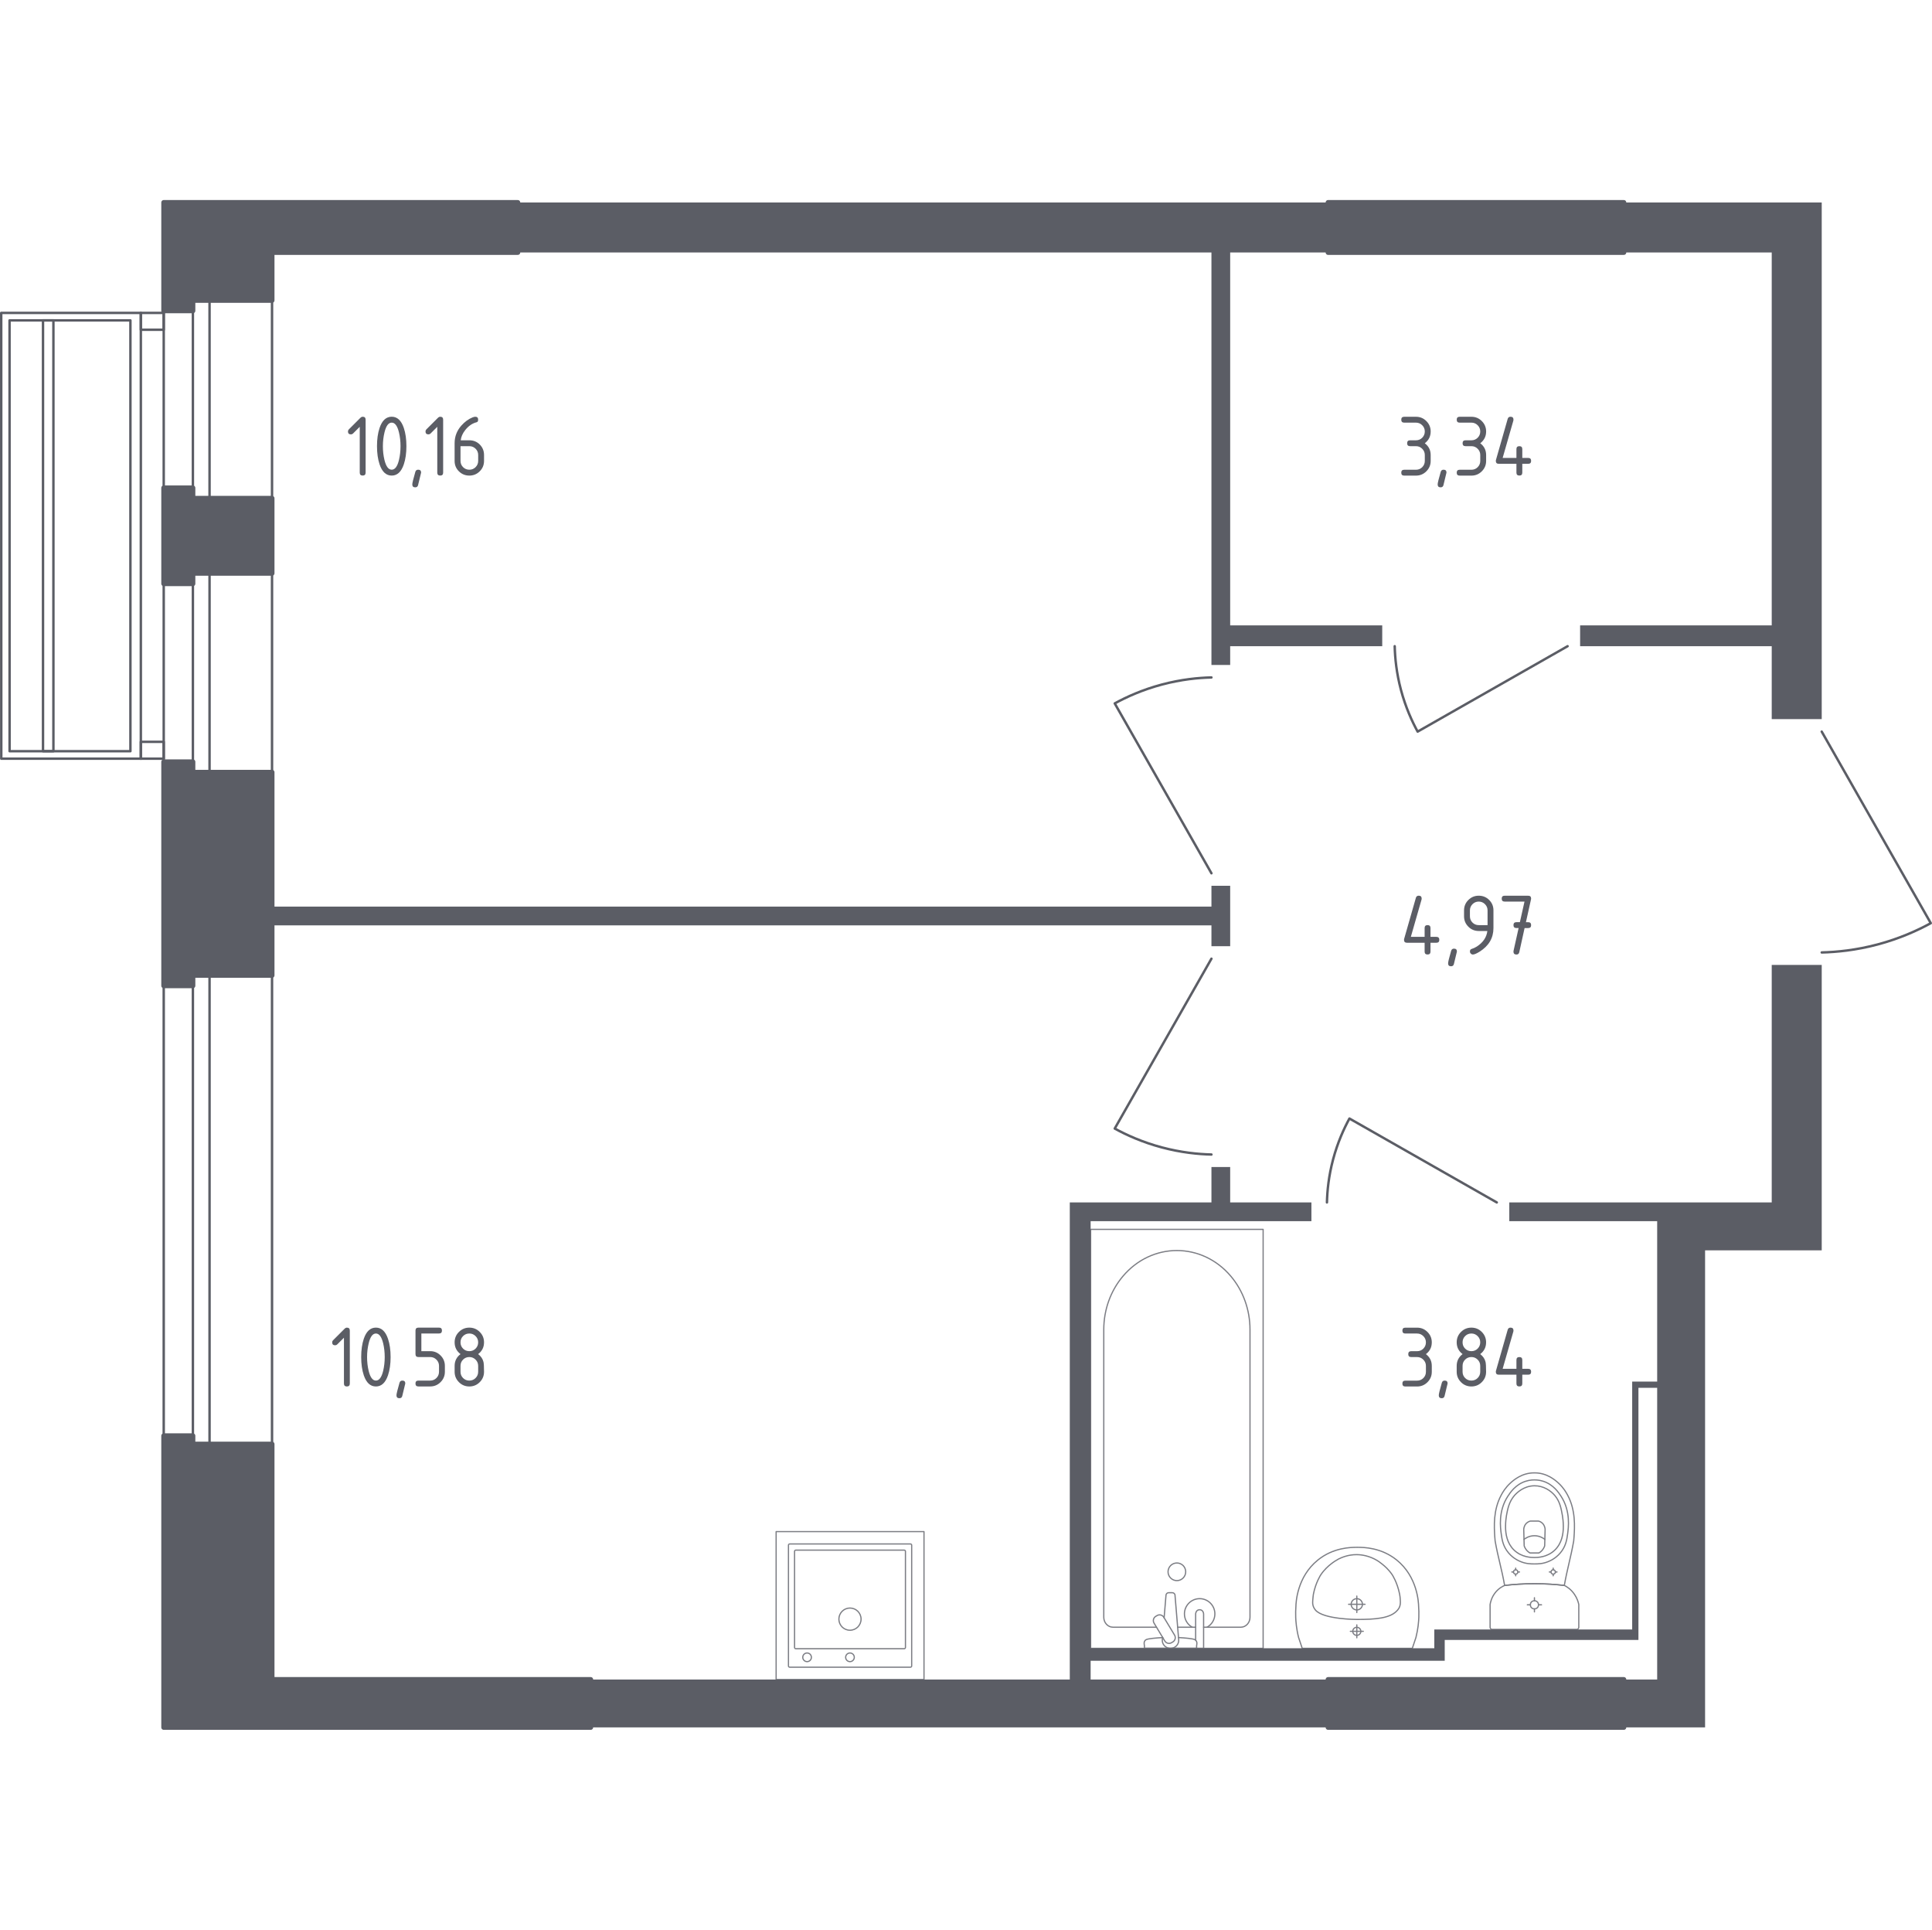 <?xml version="1.0" encoding="utf-8"?>
<!-- Generator: Adobe Illustrator 27.8.1, SVG Export Plug-In . SVG Version: 6.00 Build 0)  -->
<svg version="1.1" xmlns="http://www.w3.org/2000/svg" xmlns:xlink="http://www.w3.org/1999/xlink" x="0px" y="0px"
	 viewBox="0 0 1001.26 1000" style="enable-background:new 0 0 1001.26 1000;" xml:space="preserve">
<style type="text/css">
	.st0{fill:none;stroke:#5B5D65;stroke-width:1.262;stroke-linecap:round;stroke-linejoin:round;stroke-miterlimit:10;}
	.st1{fill:#5B5D65;}
	.st2{opacity:0.8;}
	.st3{fill:none;stroke:#5B5D65;stroke-width:0.631;stroke-linecap:round;stroke-linejoin:round;stroke-miterlimit:10;}
	.st4{fill:#5B5D65;stroke:#5B5D65;stroke-width:2.523;stroke-linecap:round;stroke-linejoin:round;stroke-miterlimit:10;}
</style>
<g id="Слой_1">
</g>
<g id="Окна_x2C__двери">
	<g>
		<path class="st0" d="M944.11,379.1l56.52,99.26c-6.83,3.74-16.1,7.97-27.57,11.03c-11.27,3-21.26,3.95-28.95,4.14"/>
		<path class="st0" d="M775.71,623.06l-76.36-43.48c-2.87,5.25-6.13,12.38-8.48,21.21c-2.31,8.67-3.04,16.35-3.18,22.27"/>
		<path class="st0" d="M627.83,496.76l-50.12,88.02c6.05,3.31,14.27,7.07,24.45,9.78c10,2.66,18.85,3.51,25.67,3.67"/>
		<path class="st0" d="M627.83,452.5l-50.12-88.02c6.05-3.31,14.27-7.07,24.45-9.78c10-2.66,18.85-3.51,25.67-3.67"/>
		<path class="st0" d="M812.41,334.84l-77.72,44.26c-2.92-5.34-6.24-12.6-8.64-21.59c-2.35-8.83-3.1-16.65-3.24-22.67"/>
		<g>
			<polygon class="st0" points="72.99,162.13 0.63,162.13 0.66,393.13 72.99,393.13 			"/>
			<polygon class="st0" points="67.59,166.01 4.95,166.01 4.97,389.25 67.59,389.25 			"/>
			<rect x="22.29" y="166.01" class="st0" width="5.39" height="223.24"/>
			<rect x="72.99" y="162.13" class="st0" width="11.86" height="8.73"/>
			<rect x="72.99" y="384.4" class="st0" width="11.86" height="8.73"/>
		</g>
		<g>
			<rect x="99.97" y="155.65" class="st0" width="8.63" height="102.55"/>
			<rect x="84.85" y="155.65" class="st0" width="56.13" height="102.55"/>
		</g>
		<g>
			<rect x="99.97" y="297.06" class="st0" width="8.63" height="102.55"/>
			<rect x="84.85" y="297.06" class="st0" width="56.13" height="102.55"/>
		</g>
		<g>
			<rect x="99.97" y="505.4" class="st0" width="8.63" height="242.88"/>
			<rect x="84.85" y="505.4" class="st0" width="56.13" height="242.88"/>
		</g>
	</g>
</g>
<g id="Шахты">
</g>
<g id="Перегородки">
	<g>
		<polygon class="st1" points="841.56,104.92 841.56,130.82 918.2,130.82 918.2,324.05 818.89,324.05 818.89,334.84 918.2,334.84 
			918.2,372.62 944.11,372.62 944.11,104.92 		"/>
		<polygon class="st1" points="637.54,324.05 637.54,130.82 688.27,130.82 688.27,104.92 268.36,104.92 268.36,130.82 
			627.83,130.82 627.83,344.56 637.54,344.56 637.54,334.84 637.54,334.84 716.34,334.84 716.34,324.05 		"/>
		<polygon class="st1" points="627.83,458.98 627.83,469.77 140.99,469.77 140.99,479.49 627.83,479.49 627.83,490.29 
			637.54,490.29 637.54,458.98 		"/>
		<polygon class="st1" points="918.2,500 918.2,623.06 782.19,623.06 782.19,632.77 858.83,632.77 858.83,715.89 845.88,715.89 
			845.88,844.35 743.33,844.35 743.33,854.06 565.22,854.06 565.22,632.77 679.64,632.78 679.64,623.06 637.54,623.06 
			637.54,604.71 627.83,604.71 627.83,623.06 554.42,623.06 554.42,870.26 306.14,870.26 306.14,895.08 688.27,895.08 
			688.27,870.26 565.22,870.26 565.22,860.54 748.73,860.54 748.73,849.75 849.12,849.75 849.12,719.13 858.83,719.13 
			858.83,870.26 841.56,870.26 841.56,895.08 883.66,895.08 883.66,647.89 944.11,647.89 944.11,500 		"/>
	</g>
</g>
<g id="Пунктир">
</g>
<g id="Сантехника">
	<g class="st2">
		
			<rect x="402.23" y="793.63" transform="matrix(-1 -1.249096e-06 1.249096e-06 -1 881.091 1663.886)" class="st3" width="76.63" height="76.63"/>
		<ellipse class="st3" cx="440.5" cy="838.98" rx="5.75" ry="5.75"/>
		<circle class="st3" cx="440.5" cy="858.76" r="2.24"/>
		<circle class="st3" cx="418.27" cy="858.76" r="2.24"/>
		<path class="st3" d="M409.26,800.02l62.58,0c0.35,0,0.64,0.29,0.64,0.64l0,62.58c0,0.35-0.29,0.64-0.64,0.64l-62.58,0
			c-0.35,0-0.64-0.29-0.64-0.64l0-62.58C408.62,800.3,408.91,800.02,409.26,800.02z"/>
		<path class="st3" d="M412.42,803.22l56.19,0c0.35,0,0.64,0.29,0.64,0.64l0,49.81c0,0.35-0.29,0.64-0.64,0.64l-56.19,0
			c-0.35,0-0.64-0.29-0.64-0.64l0-49.81C411.78,803.5,412.07,803.22,412.42,803.22z"/>
	</g>
	<g class="st2">
		<line class="st3" x1="610.32" y1="843.16" x2="619.64" y2="843.16"/>
		<path class="st3" d="M623.78,843.16l19.27,0c2.63,0,4.76-2.3,4.76-5.14l0-149.1c0-10.17-3.51-19.99-9.84-27.53
			c-15.03-17.88-41.06-17.88-56.09,0c-6.34,7.53-9.85,17.35-9.85,27.53l0,149.1c0,2.83,2.14,5.14,4.77,5.14h22.56"/>
		<rect x="565.22" y="637.02" class="st3" width="89.4" height="217.1"/>
		<path class="st3" d="M609.92,809.88c2.53,0,4.57,2.05,4.57,4.57c0,2.52-2.05,4.57-4.57,4.57c-2.53,0-4.58-2.05-4.58-4.57
			C605.34,811.93,607.39,809.88,609.92,809.88z"/>
		<path class="st3" d="M619.64,854.13h4.13v-6.73v-0.46V836.3c0,0-0.08-2.19-2.06-2.19c-1.99,0-2.07,2.19-2.07,2.19v10.64v0.46v2.48
			"/>
		<path class="st3" d="M602.48,848.34l-0.11,1.34c-0.17,2.13,1.43,4.14,3.77,4.42c0.16,0.02,0.31,0.03,0.47,0.03
			c0.16,0,0.32-0.01,0.47-0.03c2.34-0.27,3.94-2.29,3.78-4.42l-1.91-23.08c0-0.73-0.66-1.33-1.47-1.33h-1.73
			c-0.82,0-1.47,0.59-1.47,1.33l-0.97,11.69"/>
		<path class="st3" d="M598.96,837.54l0.68-0.41c1.21-0.72,2.78-0.33,3.5,0.87l5.58,9.26c0.73,1.2,0.33,2.78-0.87,3.51l-0.69,0.41
			c-1.19,0.73-2.78,0.33-3.5-0.87l-5.58-9.27C597.36,839.84,597.75,838.26,598.96,837.54z"/>
		<path class="st3" d="M602.6,848.53c-3.26,0.18-7.49,0.51-8.62,1.08c-1.58,0.81-0.88,3.05-0.88,3.05v1.43l27.04,0v-1.43
			c0,0,0.69-2.24-0.88-3.05c-1.11-0.57-5.25-0.9-8.49-1.08"/>
		<path class="st3" d="M625.56,843.16c2.41-1.35,4.05-3.93,4.05-6.89c0-4.36-3.53-7.9-7.89-7.9c-4.36,0-7.89,3.54-7.89,7.9
			c0,2.96,1.63,5.54,4.04,6.89"/>
	</g>
	<g class="st2">
		<ellipse class="st3" cx="795.22" cy="831.56" rx="2.1" ry="2.1"/>
		<line class="st3" x1="798.89" y1="831.56" x2="797.32" y2="831.56"/>
		<line class="st3" x1="793.12" y1="831.56" x2="791.54" y2="831.56"/>
		<line class="st3" x1="795.22" y1="827.89" x2="795.22" y2="829.46"/>
		<line class="st3" x1="795.22" y1="833.66" x2="795.22" y2="835.22"/>
		<line class="st3" x1="806.92" y1="814.54" x2="806.07" y2="814.54"/>
		<line class="st3" x1="803.81" y1="814.54" x2="802.96" y2="814.54"/>
		<line class="st3" x1="804.94" y1="812.56" x2="804.94" y2="813.41"/>
		<line class="st3" x1="804.94" y1="815.67" x2="804.94" y2="816.52"/>
		<ellipse class="st3" cx="804.94" cy="814.54" rx="1.13" ry="1.13"/>
		<ellipse class="st3" cx="785.5" cy="814.54" rx="1.13" ry="1.13"/>
		<line class="st3" x1="787.48" y1="814.54" x2="786.63" y2="814.54"/>
		<line class="st3" x1="784.36" y1="814.54" x2="783.52" y2="814.54"/>
		<line class="st3" x1="785.5" y1="812.56" x2="785.5" y2="813.41"/>
		<line class="st3" x1="785.5" y1="815.67" x2="785.5" y2="816.52"/>
		<path class="st3" d="M774.68,796.42c0.06,0.88,0.13,1.6,0.17,2.07c1.53,8.63,3.39,14.39,4.92,23.02
			c4.64-0.54,9.81-0.89,15.44-0.89c5.65,0,10.84,0.35,15.5,0.89c1.53-8.63,3.33-14.39,4.86-23.02c0.05-0.47,0.12-1.19,0.17-2.07
			c0.34-5.17,0.91-13.88-3.34-21.74c-0.69-1.27-2.1-3.82-4.79-6.26c-1.61-1.46-5.9-5.23-12.25-5.23c-0.05,0-0.1,0-0.15,0.01
			c-0.05,0-0.1-0.01-0.15-0.01c-6.35,0-10.63,3.77-12.25,5.23c-2.69,2.44-4.11,4.99-4.79,6.26
			C773.77,782.54,774.34,791.25,774.68,796.42z"/>
		<path class="st3" d="M778.04,794.98c0.36,2.59,0.8,5.49,2.84,8.47c2.52,3.67,5.89,5.17,7,5.64c3,1.28,5.56,1.28,7.34,1.28
			c1.78,0,4.34,0,7.34-1.28c1.1-0.47,4.48-1.96,7-5.64c2.04-2.98,2.48-5.88,2.84-8.47c0.46-3.31,1.67-11.95-3.41-19.72
			c-1.26-1.94-3.97-6.02-9.17-7.71c-1.08-0.35-4.81-1.42-9.19,0c-5.2,1.69-7.91,5.78-9.17,7.71
			C776.37,783.03,777.58,791.68,778.04,794.98z"/>
		<path class="st3" d="M784.56,803.1c4.03,3.96,9.28,3.95,10.66,3.94c1.38,0.01,6.63,0.02,10.66-3.94c3.56-3.5,4.34-8.32,4.31-12.14
			c-0.02-2.36-0.21-4.17-0.47-5.64c-0.64-3.63-1.28-7.28-3.94-10.41c-2.1-2.48-5.84-5.08-10.59-5.03
			c-5.63,0.06-9.25,3.79-10.37,5.08c-2.8,3.25-3.49,7.04-4.1,10.35c-0.24,1.34-0.45,3.2-0.47,5.64
			C780.23,794.79,781,799.6,784.56,803.1z"/>
		<path class="st3" d="M789.91,801.03c0.22,0.62,0.66,1.63,1.56,2.56c0.51,0.52,1.02,0.87,1.43,1.1c0.01,0,0.02,0,0.02,0
			c2.14,0,2.47,0,4.6,0c0.01,0,0.02,0,0.02,0c0.41-0.23,0.92-0.58,1.43-1.1c0.9-0.93,1.35-1.94,1.56-2.56
			c0.08-2.86,0.15-5.71,0.23-8.57c-0.02-0.38-0.15-1.83-1.25-3.02c-0.86-0.93-1.85-1.2-2.25-1.28c-1.36,0-2.72,0-4.08,0
			c-0.4,0.09-1.39,0.36-2.25,1.28c-1.1,1.19-1.23,2.63-1.25,3.02C789.75,795.32,789.83,798.17,789.91,801.03z"/>
		<path class="st3" d="M789.81,797.66c0.65-0.51,2.57-1.88,5.35-1.9c2.85-0.02,4.84,1.4,5.48,1.9"/>
		<path class="st3" d="M773.3,844.29l43.84,0c0.59,0,1.07-0.51,1.07-1.14c0,0,0-10.62,0-11.75c-0.13-0.62-0.35-1.43-0.7-2.34
			c-0.35-0.91-0.85-1.92-1.55-2.94c-0.92-1.35-1.94-2.35-2.87-3.1c-0.94-0.74-1.79-1.22-2.37-1.51c-2.33-0.27-4.79-0.49-7.38-0.65
			c-2.59-0.16-5.3-0.24-8.12-0.24c-2.81,0-5.51,0.09-8.09,0.25c-2.58,0.16-5.03,0.38-7.35,0.65c-0.51,0.22-1.28,0.58-2.15,1.18
			c-0.86,0.6-1.82,1.42-2.71,2.55c-0.96,1.22-1.59,2.47-1.99,3.56c-0.41,1.09-0.6,2.02-0.69,2.6c0,1.3,0,11.75,0,11.75
			C772.23,843.78,772.71,844.29,773.3,844.29z"/>
	</g>
	<g class="st2">
		<path class="st3" d="M700.24,831.29c0-1.61,1.31-2.92,2.93-2.92c1.61,0,2.92,1.31,2.92,2.92c0,1.61-1.31,2.92-2.92,2.92
			C701.56,834.21,700.24,832.9,700.24,831.29z"/>
		<line class="st3" x1="707.43" y1="831.29" x2="698.91" y2="831.29"/>
		<line class="st3" x1="703.17" y1="827.03" x2="703.17" y2="835.55"/>
		<path class="st3" d="M701.07,845.29c0-1.16,0.94-2.09,2.1-2.09c1.15,0,2.09,0.94,2.09,2.09c0,1.16-0.94,2.1-2.09,2.1
			C702.01,847.39,701.07,846.45,701.07,845.29z"/>
		<line class="st3" x1="706.52" y1="845.29" x2="699.82" y2="845.29"/>
		<line class="st3" x1="703.17" y1="841.95" x2="703.17" y2="848.64"/>
		<path class="st3" d="M671.6,832.52c-0.11,1.5-0.18,3.36-0.1,5.5c0.03,0.83,0.11,2.43,0.36,4.42c0.21,1.65,0.54,3.7,1.13,6.03
			c0.63,1.88,1.26,3.77,1.89,5.65c0,0,0.01,0,0.02,0c0.8,0,56.78,0,57.01,0c0,0,0.02,0,0.02,0c0.63-1.88,1.26-3.77,1.89-5.65
			c0.58-2.33,0.92-4.38,1.13-6.03c0.25-2,0.33-3.59,0.36-4.42c0.08-2.14,0.01-4-0.1-5.5c-0.04-2.08-0.54-15.44-11.36-24.17
			c-8.01-6.46-16.98-6.59-20.43-6.59c-3.45,0-12.42,0.13-20.43,6.59C672.14,817.09,671.64,830.44,671.6,832.52z"/>
		<path class="st3" d="M680.33,829.26c-0.06,0.73-0.13,1.72,0.22,2.9c0.02,0.06,0.04,0.11,0.05,0.16c0,0,0.35,1.03,1.14,1.96
			c4.11,4.86,21.44,4.86,21.44,4.86l0,0c9.52,0,17.53-0.52,21.12-4.86c0,0,0,0,0,0c0,0,0,0,0,0c0.84-0.96,1.1-1.82,1.14-1.96
			c0,0,0,0,0,0c0.44-1.29,0.29-2.86,0.27-3.06c-0.1-1.49-0.15-2.23-0.37-3.3c-1.24-6.13-3.8-9.94-3.8-9.94
			c-1.91-2.84-4-4.56-5.08-5.44c-0.87-0.71-2.2-1.78-4.14-2.76c-4.23-2.15-8.11-2.25-9.15-2.26c-4.58-0.03-7.94,1.53-9.46,2.26
			c0,0,0,0,0,0c-1.12,0.61-2.58,1.5-4.14,2.76c-1.07,0.87-3.17,2.59-5.08,5.44c0,0-2.59,3.85-3.8,9.94
			C680.56,826.62,680.49,827.5,680.33,829.26z"/>
	</g>
</g>
<g id="Несущие">
	<g>
		<polygon class="st4" points="306.14,870.26 140.99,870.26 140.99,748.28 99.97,748.28 99.97,743.96 84.85,743.96 84.85,895.08 
			306.14,895.08 		"/>
		<polyline class="st4" points="688.27,895.08 841.56,895.08 841.56,870.26 688.27,870.26 688.27,895.08 		"/>
		<polyline class="st4" points="841.56,104.92 688.27,104.92 688.27,130.82 841.56,130.82 841.56,104.92 		"/>
		<polygon class="st4" points="268.36,104.92 84.85,104.92 84.85,161.05 99.97,161.05 99.97,155.65 140.99,155.65 140.99,130.82 
			268.36,130.82 		"/>
		<polygon class="st4" points="99.97,258.2 99.97,252.8 84.85,252.8 84.85,302.46 99.97,302.46 99.97,297.06 140.99,297.06 
			140.99,258.2 		"/>
		<polygon class="st4" points="99.97,400.15 99.97,394.75 84.85,394.75 84.85,510.79 99.97,510.79 99.97,505.4 140.99,505.4 
			140.99,400.15 		"/>
	</g>
</g>
<g id="Лифты_x2C__лестницы">
</g>
<g id="Площади">
	<g>
		<path class="st1" d="M733.82,231.19h-3.05c-1.02,0-1.52-0.51-1.52-1.52s0.51-1.52,1.52-1.52h3.05c1.28,0,2.36-0.44,3.25-1.33
			c0.88-0.89,1.33-1.97,1.33-3.25c0-1.26-0.45-2.34-1.34-3.23c-0.89-0.89-1.97-1.34-3.23-1.34h-6.1c-1.02,0-1.52-0.51-1.52-1.52
			c0-1.02,0.51-1.52,1.52-1.52h6.1c2.11,0,3.91,0.75,5.39,2.24c1.49,1.49,2.23,3.29,2.23,5.38c0,2.53-1.02,4.56-3.05,6.1
			c2.03,1.54,3.05,3.57,3.05,6.1v3.05c0,2.11-0.75,3.91-2.24,5.39c-1.49,1.49-3.29,2.23-5.38,2.23h-6.1c-1.02,0-1.52-0.51-1.52-1.52
			s0.51-1.52,1.52-1.52h6.1c1.28,0,2.36-0.44,3.25-1.33c0.88-0.89,1.33-1.97,1.33-3.25v-3.05c0-1.26-0.45-2.34-1.34-3.23
			C736.16,231.63,735.09,231.19,733.82,231.19z"/>
		<path class="st1" d="M748.12,243.38c1.02,0,1.52,0.5,1.52,1.5c0,0.14-0.52,2.3-1.57,6.49c-0.18,0.77-0.68,1.15-1.48,1.15
			c-1.02,0-1.52-0.51-1.52-1.52c0-0.69,0.52-2.85,1.57-6.47C746.86,243.77,747.35,243.38,748.12,243.38z"/>
		<path class="st1" d="M762.56,231.19h-3.05c-1.02,0-1.52-0.51-1.52-1.52s0.51-1.52,1.52-1.52h3.05c1.28,0,2.36-0.44,3.25-1.33
			c0.88-0.89,1.33-1.97,1.33-3.25c0-1.26-0.45-2.34-1.34-3.23c-0.89-0.89-1.97-1.34-3.23-1.34h-6.1c-1.02,0-1.52-0.51-1.52-1.52
			c0-1.02,0.51-1.52,1.52-1.52h6.1c2.11,0,3.91,0.75,5.39,2.24c1.49,1.49,2.23,3.29,2.23,5.38c0,2.53-1.02,4.56-3.05,6.1
			c2.03,1.54,3.05,3.57,3.05,6.1v3.05c0,2.11-0.75,3.91-2.24,5.39c-1.49,1.49-3.29,2.23-5.38,2.23h-6.1c-1.02,0-1.52-0.51-1.52-1.52
			s0.51-1.52,1.52-1.52h6.1c1.28,0,2.36-0.44,3.25-1.33c0.88-0.89,1.33-1.97,1.33-3.25v-3.05c0-1.26-0.45-2.34-1.34-3.23
			C764.9,231.63,763.82,231.19,762.56,231.19z"/>
		<path class="st1" d="M775.21,238.81c0-0.17,0.02-0.31,0.05-0.42l6.1-21.34c0.21-0.74,0.71-1.11,1.48-1.11
			c1.02,0,1.52,0.51,1.52,1.53c0,0.14-0.02,0.29-0.05,0.44l-5.56,19.37h7.14v-4.57c0-1.02,0.51-1.52,1.52-1.52s1.52,0.51,1.52,1.52
			v4.57h3.05c1.02,0,1.52,0.51,1.52,1.53c0,1.02-0.51,1.52-1.52,1.52h-3.05v4.57c0,1.02-0.51,1.52-1.52,1.52s-1.52-0.51-1.52-1.52
			v-4.57h-9.15C775.72,240.33,775.21,239.82,775.21,238.81z"/>
	</g>
	<g>
		<path class="st1" d="M186.44,221.15l-3.5,3.5c-0.29,0.29-0.65,0.43-1.07,0.43c-1.02,0-1.53-0.51-1.53-1.52
			c0-0.42,0.15-0.77,0.44-1.06l5.96-5.96c0.4-0.4,0.81-0.6,1.22-0.6c1.02,0,1.52,0.51,1.52,1.52v27.44c0,1.02-0.51,1.52-1.52,1.52
			c-1.02,0-1.52-0.51-1.52-1.52V221.15z"/>
		<path class="st1" d="M210.62,231.19c0,3.63-0.45,6.78-1.34,9.42c-1.31,3.88-3.4,5.82-6.28,5.82c-2.88,0-4.97-1.93-6.28-5.8
			c-0.89-2.65-1.34-5.8-1.34-9.45s0.45-6.8,1.34-9.45c1.31-3.87,3.4-5.8,6.28-5.8c2.88,0,4.97,1.94,6.28,5.82
			C210.17,224.41,210.62,227.55,210.62,231.19z M207.57,231.19c0-2.53-0.27-4.9-0.81-7.14c-0.82-3.37-2.07-5.06-3.76-5.06
			c-1.68,0-2.93,1.69-3.74,5.08c-0.55,2.28-0.83,4.65-0.83,7.11c0,2.51,0.27,4.89,0.81,7.14c0.82,3.37,2.07,5.06,3.77,5.06
			c1.69,0,2.95-1.69,3.76-5.06C207.3,236.08,207.57,233.7,207.57,231.19z"/>
		<path class="st1" d="M216.72,243.38c1.02,0,1.52,0.5,1.52,1.5c0,0.14-0.52,2.3-1.57,6.49c-0.18,0.77-0.68,1.15-1.48,1.15
			c-1.02,0-1.52-0.51-1.52-1.52c0-0.69,0.52-2.85,1.57-6.47C215.45,243.77,215.95,243.38,216.72,243.38z"/>
		<path class="st1" d="M226.62,221.15l-3.5,3.5c-0.29,0.29-0.65,0.43-1.07,0.43c-1.02,0-1.53-0.51-1.53-1.52
			c0-0.42,0.15-0.77,0.44-1.06l5.96-5.96c0.4-0.4,0.81-0.6,1.22-0.6c1.02,0,1.52,0.51,1.52,1.52v27.44c0,1.02-0.51,1.52-1.52,1.52
			c-1.02,0-1.52-0.51-1.52-1.52V221.15z"/>
		<path class="st1" d="M246.28,215.94c1.02,0,1.52,0.51,1.52,1.52c0,0.75-0.25,1.19-0.76,1.32c-2.26,0.57-4.24,1.92-5.94,4.07
			c-1.34,1.69-2.12,3.46-2.33,5.29h4.46c2.16,0,3.96,0.74,5.43,2.22c1.46,1.48,2.19,3.28,2.19,5.4v3.05c0,2.12-0.74,3.93-2.23,5.4
			c-1.49,1.48-3.28,2.22-5.39,2.22c-2.12,0-3.93-0.74-5.41-2.21c-1.48-1.47-2.22-3.26-2.22-5.37v-9.19c0-3.45,1.15-6.47,3.44-9.08
			c1.79-2.02,3.73-3.45,5.84-4.3C245.5,216.06,245.96,215.94,246.28,215.94z M238.66,231.19v7.62c0,1.28,0.44,2.36,1.33,3.25
			s1.97,1.33,3.25,1.33c1.28,0,2.36-0.45,3.25-1.34c0.88-0.89,1.33-1.97,1.33-3.23v-3.05c0-1.28-0.45-2.36-1.34-3.25
			c-0.89-0.88-1.97-1.33-3.23-1.33H238.66z"/>
	</g>
	<g>
		<path class="st1" d="M178.25,693.15l-3.5,3.5c-0.29,0.29-0.65,0.43-1.07,0.43c-1.02,0-1.53-0.51-1.53-1.52
			c0-0.42,0.15-0.77,0.44-1.06l5.96-5.96c0.4-0.4,0.81-0.6,1.22-0.6c1.02,0,1.52,0.51,1.52,1.52v27.44c0,1.02-0.51,1.52-1.52,1.52
			c-1.02,0-1.52-0.51-1.52-1.52V693.15z"/>
		<path class="st1" d="M202.43,703.18c0,3.63-0.45,6.78-1.34,9.42c-1.31,3.88-3.4,5.82-6.28,5.82c-2.88,0-4.97-1.93-6.28-5.8
			c-0.89-2.65-1.34-5.8-1.34-9.45s0.45-6.8,1.34-9.45c1.31-3.87,3.4-5.8,6.28-5.8c2.88,0,4.97,1.94,6.28,5.82
			C201.98,696.4,202.43,699.54,202.43,703.18z M199.38,703.18c0-2.53-0.27-4.9-0.81-7.14c-0.82-3.37-2.07-5.06-3.76-5.06
			c-1.68,0-2.93,1.69-3.74,5.08c-0.55,2.28-0.83,4.65-0.83,7.11c0,2.51,0.27,4.89,0.81,7.14c0.82,3.37,2.07,5.06,3.77,5.06
			c1.69,0,2.95-1.69,3.76-5.06C199.11,708.07,199.38,705.69,199.38,703.18z"/>
		<path class="st1" d="M208.52,715.37c1.02,0,1.52,0.5,1.52,1.5c0,0.14-0.52,2.3-1.57,6.49c-0.18,0.77-0.68,1.15-1.48,1.15
			c-1.02,0-1.52-0.51-1.52-1.52c0-0.69,0.52-2.85,1.57-6.47C207.26,715.76,207.75,715.37,208.52,715.37z"/>
		<path class="st1" d="M215.33,701.65v-12.2c0-1.02,0.51-1.52,1.52-1.52h10.67c1.02,0,1.52,0.51,1.52,1.52
			c0,1.02-0.51,1.52-1.52,1.52h-9.15v9.15h4.57c2.11,0,3.91,0.75,5.39,2.24c1.49,1.49,2.23,3.29,2.23,5.38v3.05
			c0,2.11-0.75,3.91-2.24,5.39c-1.49,1.49-3.29,2.23-5.38,2.23h-6.1c-1.02,0-1.52-0.51-1.52-1.52s0.51-1.52,1.52-1.52h6.1
			c1.28,0,2.36-0.44,3.25-1.33c0.88-0.89,1.33-1.97,1.33-3.25v-3.05c0-1.26-0.45-2.34-1.34-3.23c-0.89-0.89-1.97-1.34-3.23-1.34
			h-6.1C215.84,703.18,215.33,702.67,215.33,701.65z"/>
		<path class="st1" d="M243.23,718.42c-2.11,0-3.91-0.74-5.39-2.23c-1.49-1.49-2.23-3.28-2.23-5.39v-3.05c0-2.52,1.02-4.56,3.05-6.1
			c-2.03-1.54-3.05-3.57-3.05-6.1c0-2.11,0.74-3.91,2.23-5.39c1.49-1.49,3.28-2.23,5.39-2.23c2.11,0,3.91,0.74,5.39,2.23
			c1.49,1.49,2.23,3.28,2.23,5.39c0,2.53-1.02,4.56-3.05,6.1c1.46,1.11,2.39,2.47,2.77,4.09c0.18,0.82,0.28,2.5,0.28,5.06
			c0,2.11-0.74,3.91-2.23,5.39C247.14,717.68,245.34,718.42,243.23,718.42z M243.23,700.13c1.28,0,2.36-0.44,3.25-1.33
			c0.88-0.89,1.33-1.97,1.33-3.25c0-1.26-0.45-2.34-1.34-3.23c-0.89-0.89-1.97-1.34-3.23-1.34c-1.28,0-2.36,0.44-3.25,1.33
			c-0.89,0.88-1.33,1.97-1.33,3.25s0.44,2.36,1.33,3.25S241.96,700.13,243.23,700.13z M243.23,715.37c1.28,0,2.36-0.44,3.25-1.33
			c0.88-0.89,1.33-1.97,1.33-3.25v-3.05c0-1.26-0.45-2.34-1.34-3.23c-0.89-0.89-1.97-1.34-3.23-1.34c-1.28,0-2.36,0.44-3.25,1.33
			c-0.89,0.89-1.33,1.97-1.33,3.25v3.05c0,1.28,0.44,2.36,1.33,3.25S241.96,715.37,243.23,715.37z"/>
	</g>
	<g>
		<path class="st1" d="M734.4,703.18h-3.05c-1.02,0-1.52-0.51-1.52-1.52s0.51-1.52,1.52-1.52h3.05c1.28,0,2.36-0.44,3.25-1.33
			c0.88-0.89,1.33-1.97,1.33-3.25c0-1.26-0.45-2.34-1.34-3.23c-0.89-0.89-1.97-1.34-3.23-1.34h-6.1c-1.02,0-1.52-0.51-1.52-1.52
			c0-1.02,0.51-1.52,1.52-1.52h6.1c2.11,0,3.91,0.75,5.39,2.24c1.49,1.49,2.23,3.29,2.23,5.38c0,2.53-1.02,4.56-3.05,6.1
			c2.03,1.54,3.05,3.57,3.05,6.1v3.05c0,2.11-0.75,3.91-2.24,5.39c-1.49,1.49-3.29,2.23-5.38,2.23h-6.1c-1.02,0-1.52-0.51-1.52-1.52
			s0.51-1.52,1.52-1.52h6.1c1.28,0,2.36-0.44,3.25-1.33c0.88-0.89,1.33-1.97,1.33-3.25v-3.05c0-1.26-0.45-2.34-1.34-3.23
			C736.74,703.63,735.67,703.18,734.4,703.18z"/>
		<path class="st1" d="M748.7,715.37c1.02,0,1.52,0.5,1.52,1.5c0,0.14-0.52,2.3-1.57,6.49c-0.18,0.77-0.68,1.15-1.48,1.15
			c-1.02,0-1.52-0.51-1.52-1.52c0-0.69,0.52-2.85,1.57-6.47C747.44,715.76,747.93,715.37,748.7,715.37z"/>
		<path class="st1" d="M762.55,718.42c-2.11,0-3.91-0.74-5.39-2.23c-1.49-1.49-2.23-3.28-2.23-5.39v-3.05c0-2.52,1.02-4.56,3.05-6.1
			c-2.03-1.54-3.05-3.57-3.05-6.1c0-2.11,0.74-3.91,2.23-5.39c1.49-1.49,3.28-2.23,5.39-2.23c2.11,0,3.91,0.74,5.39,2.23
			c1.49,1.49,2.23,3.28,2.23,5.39c0,2.53-1.02,4.56-3.05,6.1c1.46,1.11,2.39,2.47,2.77,4.09c0.18,0.82,0.28,2.5,0.28,5.06
			c0,2.11-0.74,3.91-2.23,5.39C766.46,717.68,764.66,718.42,762.55,718.42z M762.55,700.13c1.28,0,2.36-0.44,3.25-1.33
			c0.88-0.89,1.33-1.97,1.33-3.25c0-1.26-0.45-2.34-1.34-3.23c-0.89-0.89-1.97-1.34-3.23-1.34c-1.28,0-2.36,0.44-3.25,1.33
			c-0.89,0.88-1.33,1.97-1.33,3.25s0.44,2.36,1.33,3.25S761.28,700.13,762.55,700.13z M762.55,715.37c1.28,0,2.36-0.44,3.25-1.33
			c0.88-0.89,1.33-1.97,1.33-3.25v-3.05c0-1.26-0.45-2.34-1.34-3.23c-0.89-0.89-1.97-1.34-3.23-1.34c-1.28,0-2.36,0.44-3.25,1.33
			c-0.89,0.89-1.33,1.97-1.33,3.25v3.05c0,1.28,0.44,2.36,1.33,3.25S761.28,715.37,762.55,715.37z"/>
		<path class="st1" d="M775.21,710.8c0-0.17,0.02-0.31,0.05-0.42l6.1-21.34c0.21-0.74,0.71-1.11,1.48-1.11
			c1.02,0,1.52,0.51,1.52,1.53c0,0.14-0.02,0.29-0.05,0.44l-5.56,19.37h7.14v-4.57c0-1.02,0.51-1.52,1.52-1.52s1.52,0.51,1.52,1.52
			v4.57h3.05c1.02,0,1.52,0.51,1.52,1.53c0,1.02-0.51,1.52-1.52,1.52h-3.05v4.57c0,1.02-0.51,1.52-1.52,1.52s-1.52-0.51-1.52-1.52
			v-4.57h-9.15C775.72,712.33,775.21,711.82,775.21,710.8z"/>
	</g>
	<g>
		<path class="st1" d="M727.63,486.98c0-0.17,0.02-0.31,0.05-0.42l6.1-21.34c0.21-0.74,0.71-1.11,1.48-1.11
			c1.02,0,1.52,0.51,1.52,1.53c0,0.14-0.02,0.29-0.05,0.44l-5.56,19.37h7.14v-4.57c0-1.02,0.51-1.52,1.52-1.52s1.52,0.51,1.52,1.52
			v4.57h3.05c1.02,0,1.52,0.51,1.52,1.53c0,1.02-0.51,1.52-1.52,1.52h-3.05v4.57c0,1.02-0.51,1.52-1.52,1.52s-1.52-0.51-1.52-1.52
			v-4.57h-9.15C728.14,488.5,727.63,487.99,727.63,486.98z"/>
		<path class="st1" d="M753.53,491.55c1.02,0,1.52,0.5,1.52,1.5c0,0.14-0.52,2.3-1.57,6.49c-0.18,0.77-0.68,1.15-1.48,1.15
			c-1.02,0-1.52-0.51-1.52-1.52c0-0.69,0.52-2.85,1.57-6.47C752.27,491.94,752.76,491.55,753.53,491.55z"/>
		<path class="st1" d="M763.31,494.6c-0.4,0-0.75-0.15-1.06-0.46c-0.31-0.31-0.46-0.66-0.46-1.06c0-0.71,0.25-1.15,0.76-1.32
			c1.11-0.37,2.03-0.79,2.77-1.27c3.28-2.12,5.11-4.82,5.5-8.08h-4.46c-2.11,0-3.91-0.74-5.39-2.23c-1.49-1.49-2.23-3.28-2.23-5.39
			v-3.05c0-2.11,0.74-3.91,2.23-5.39c1.49-1.49,3.28-2.23,5.39-2.23c2.12,0,3.93,0.74,5.4,2.21c1.48,1.47,2.22,3.26,2.22,5.37v9.19
			c0,5.17-2.41,9.26-7.23,12.27C765.19,494.12,764.05,494.6,763.31,494.6z M770.93,479.36v-7.62c0-1.26-0.45-2.34-1.34-3.23
			c-0.89-0.89-1.97-1.34-3.23-1.34c-1.26,0-2.34,0.45-3.23,1.34c-0.89,0.89-1.34,1.97-1.34,3.23v3.05c0,1.28,0.44,2.36,1.33,3.25
			c0.89,0.89,1.97,1.33,3.25,1.33H770.93z"/>
		<path class="st1" d="M787.02,480.88l-1.13,0c-1.02,0-1.53-0.51-1.53-1.52s0.51-1.52,1.52-1.52l1.8,0l2.39-10.67h-10.28
			c-1.02,0-1.53-0.51-1.53-1.52c0-1.02,0.51-1.52,1.52-1.52h12.2c1,0,1.51,0.49,1.52,1.48c0,0.09-0.02,0.22-0.05,0.37l-2.64,11.87
			l1.16,0c1.02,0,1.53,0.51,1.53,1.52s-0.51,1.52-1.53,1.52l-1.85,0l-2.76,12.52c-0.18,0.8-0.67,1.2-1.46,1.2
			c-1.03,0-1.55-0.51-1.55-1.52c0-0.15,0.01-0.27,0.03-0.35L787.02,480.88z"/>
	</g>
</g>
<g id="Таблички">
</g>
<g id="Этаж_x2C__секции">
</g>
</svg>
